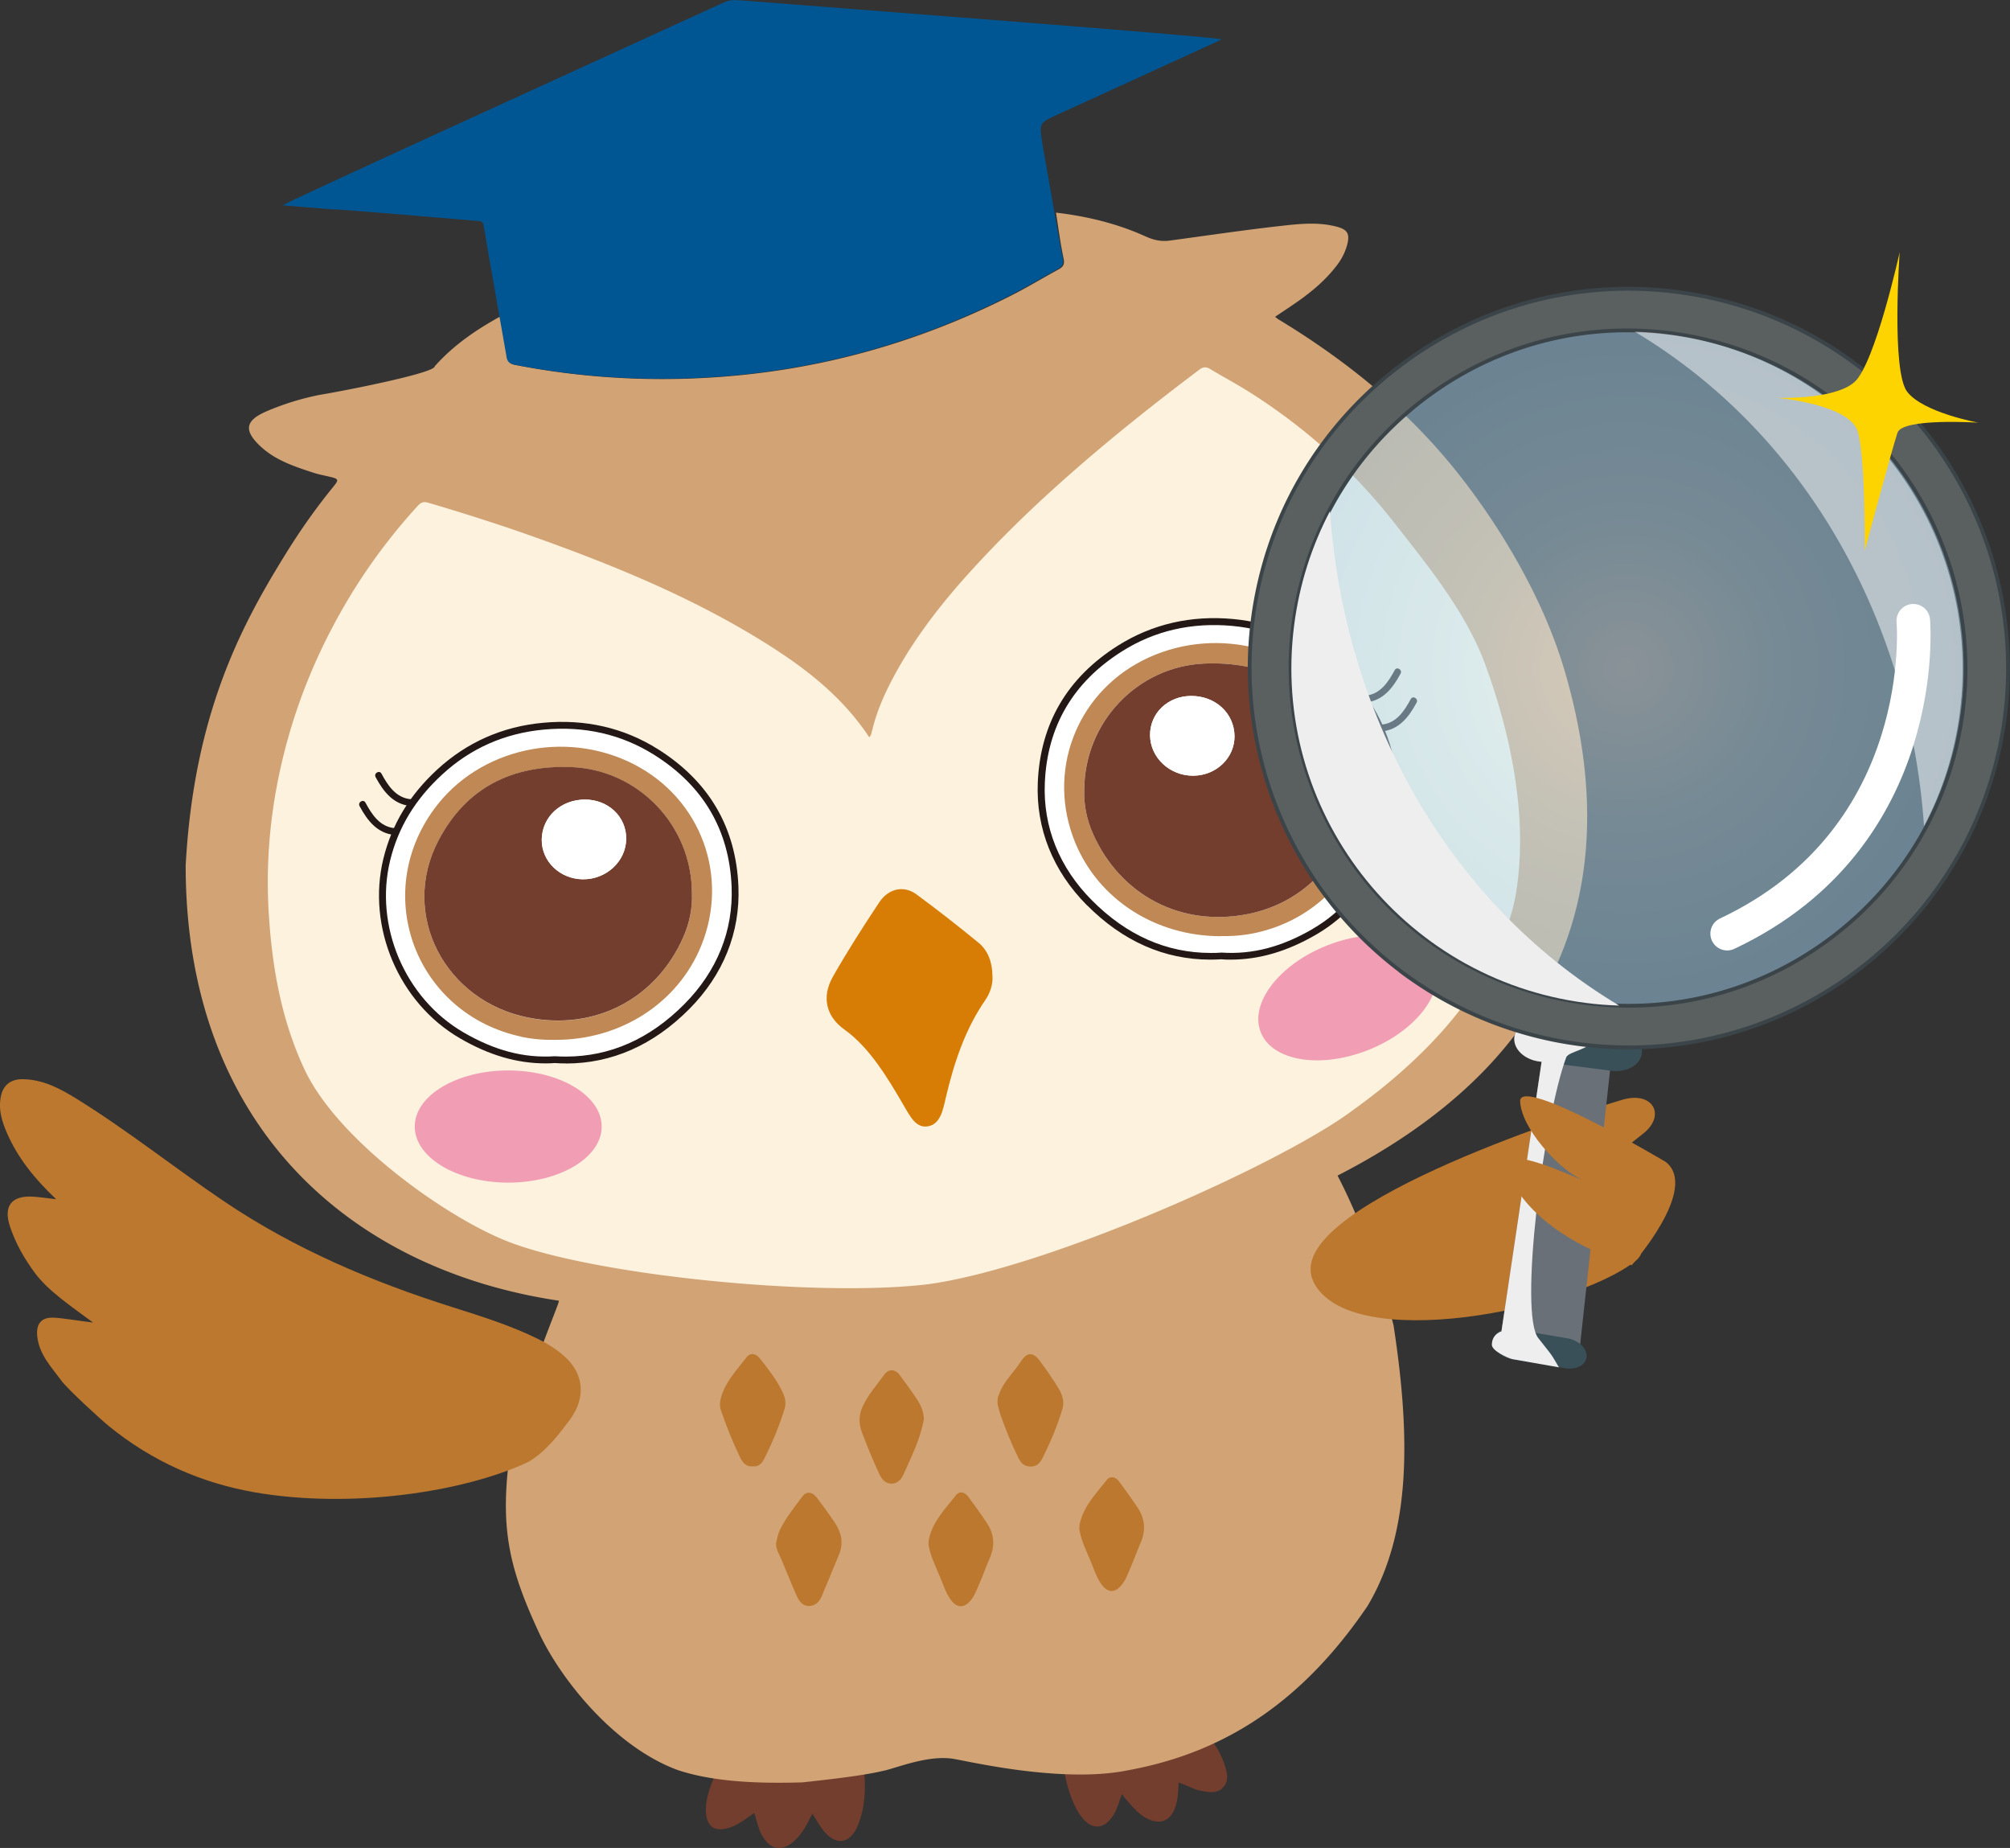 <svg xmlns="http://www.w3.org/2000/svg" viewBox="0 0 174.18 160.1"><rect x="0" y="0" width="174.18" height="160.1" fill="#333333" stroke="none"/><defs><radialGradient id="_名称未設定グラデーション_3" cx="-3255.04" cy="224.56" fx="-3255.04" fy="224.56" r="29.26" gradientTransform="rotate(34.07 -1285.05 5682.959)" gradientUnits="userSpaceOnUse"><stop offset="0" stop-color="#e1f2fc"/><stop offset=".45" stop-color="#bae2f8"/><stop offset="1" stop-color="#a4d4f2"/></radialGradient></defs><g style="isolation:isolate"><g id="_レイヤー_2"><g id="_文字"><path d="M104.71 150.3c-1.36.41-2.71.84-4.08 1.21-2.79.76-5.66.95-8.53 1.1.16 1.3.45 2.56 1 3.75.25.54.55 1.04.98 1.44.69.64 1.44.59 2.07-.1.57-.62.77-1.41 1.06-2.26.34.4.61.75.92 1.08.42.45.87.86 1.44 1.11.98.43 1.77.13 2.19-.84.32-.73.34-1.52.37-2.36.65.2 1.21.57 1.86.7.71.14 1.45.32 2.01-.28.54-.59.33-1.3.12-1.96-.3-.96-.86-1.78-1.43-2.6zM74.88 153.35c-3.37.51-6.75.82-10.17.47-.88-.09-1.74-.34-2.64-.29-.42 1.04-.89 2.06-.9 3.21-.01 1.55.77 2.09 2.22 1.54.72-.27 1.31-.76 1.97-1.21.26.74.36 1.48.77 2.11.69 1.06 1.59 1.22 2.58.42.79-.64 1.22-1.55 1.69-2.47.34.52.61 1.03.96 1.47 1.08 1.34 2.3 1.17 2.97-.43.64-1.54.7-3.17.55-4.81z" fill="#733e2e" stroke-width="0"/><path d="M115.91 101.86s2.96 5.47 4.85 12.96c1.49 9.72 1.51 18.02-2.26 24.33-5.37 7.9-11.93 12.59-20.63 14.2-5.6 1.18-13.54-.67-15.15-.95-2.26-.42-5.15.83-6.22 1.03-1.86.44-5.05.78-6.95.99-3.41.1-7.54.03-10.83-1.07-5.53-2.04-10.19-7.96-12.01-11.89-2.43-5.24-3.31-8.61-2.67-14.41 1.05-6.62 4.56-14.32 4.39-14.36-18.02-2.69-32.34-15.1-32.34-37.7.72-13.26 4.91-20.94 8.69-27.04 1.25-2.02 2.62-3.96 4.12-5.8.48-.59.45-.66-.31-.84-.5-.12-1-.21-1.48-.37-1.65-.54-3.31-1.09-4.6-2.33-1.39-1.33-1.24-2.17.53-2.95 1.5-.65 3.06-1.13 4.66-1.45 1.98-.32 9.97-1.88 9.97-2.47 1.6-1.81 3.56-3.15 5.66-4.31.21 1.15.44 2.3.63 3.46.07.43.22.64.69.73 5.66 1.1 11.37 1.45 17.13 1.08 9.11-.58 17.71-2.97 25.84-7.09 1.39-.7 2.72-1.51 4.08-2.25.41-.22.58-.43.47-.95-.28-1.32-.45-2.66-.66-3.99 2.7.32 5.32.95 7.8 2.08.65.29 1.3.44 2 .35 3.21-.43 6.41-.91 9.62-1.27 1.61-.18 3.25-.37 4.87.05.98.25 1.2.63.93 1.62a5.07 5.07 0 01-.9 1.76c-1.16 1.53-2.67 2.66-4.25 3.71-.35.23-.7.47-1.09.73.17.12.24.19.33.24 5.13 3.1 10.08 6.97 14.01 11.5 2.73 3.09 8.31 10.53 10.79 19.04 4.79 16.47 1.46 32.76-19.71 43.62z" fill="#d1a375" stroke-width="0"/><path d="M43.88 30.86c.07.43.22.64.69.73 5.66 1.1 11.37 1.45 17.13 1.08 9.11-.58 17.71-2.97 25.84-7.09 1.39-.7 2.72-1.51 4.08-2.25.41-.22.58-.43.47-.95-.28-1.32-1.38-7.85-1.74-9.77 0-.05 0-.1-.02-.15-.29-1.81-.29-1.8 1.35-2.55 4.52-2.06 13.92-6.37 14.2-6.5C104.94 3.14 71.09.58 64.3.04c-.53-.04-1.04-.08-1.57.17C50.14 5.97 24.64 17.59 24.5 17.79l4.07.33c.93 0 10.37.82 12.81 1.02.27.02.47.03.53.39.43 2.63 1.79 10.19 1.98 11.35z" fill="#005692" stroke-width="0"/><path d="M75.58 63.29c.37-1.58 1.01-3.05 1.76-4.47 1.98-3.75 4.62-7.03 7.5-10.12 2.4-2.58 4.94-5.02 7.59-7.36 3.69-3.27 7.54-6.33 11.47-9.29.33-.25.58-.31.95-.09 1.07.65 2.17 1.23 3.23 1.89 4.89 3.06 9.14 6.85 12.7 11.39 2.95 3.76 6.29 7.85 7.93 12.34 2.23 6.08 3.72 13.25 2.67 19.75-.58 3.58-3.34 11.08-14.04 18.78-6.11 4.63-26.43 13.71-36.89 15.15-9.81 1.18-29.02-.8-36.42-3.69-5.33-2.07-14.73-8.74-17.63-14.89-2.04-4.34-2.84-8.97-3.12-13.7-.19-3.34-.01-6.67.55-9.99a48.59 48.59 0 014.83-14.36c2.03-3.92 4.53-7.51 7.51-10.77.31-.34.52-.43.96-.3 3.08.91 6.14 1.88 9.17 2.96 6.91 2.46 13.68 5.24 19.93 9.13 3.5 2.18 6.75 4.67 9.1 8.23.18-.21.2-.41.24-.61z" fill="#fcf2de" stroke-width="0"/><path d="M134.73 108.51c-.03.06-.05.11-.08.17l.19-.03c-.04-.05-.08-.09-.12-.14z" fill="#fff" stroke-width="0"/><path d="M86 84.62c0-1.35-.44-2.32-1.21-2.95-1.77-1.45-3.56-2.85-5.38-4.19-1.08-.79-2.41-.52-3.22.7-1.38 2.08-2.74 4.2-4 6.41-1.06 1.86-.54 3.53 1 4.62 2.12 1.51 3.71 4.12 5.15 6.61.55.94 1.07 1.98 2.13 1.75 1.04-.22 1.25-1.44 1.5-2.51.72-3.07 1.71-5.95 3.39-8.38.42-.6.67-1.33.65-2.06z" fill="#d77d05" stroke-width="0"/><path d="M80.46 133.79c.14.99.64 1.94 1.04 2.93.27.65.48 1.34.92 1.92.51.66 1.08.7 1.64.08.38-.43.57-.96.79-1.47.33-.74.59-1.52.92-2.26.47-1.07.39-2.08-.25-3.04-.52-.78-1.07-1.55-1.63-2.3-.29-.39-.76-.49-1.05-.11-.91 1.17-2 2.25-2.34 3.79-.03.12-.02.25-.04.47zM80.06 123c0-.66-.24-1.22-.58-1.74-.47-.72-.99-1.42-1.5-2.11-.41-.56-.97-.58-1.37-.03-.65.9-1.4 1.74-1.87 2.77-.35.77-.32 1.5-.02 2.28.46 1.19.93 2.37 1.47 3.52.22.46.52.85 1.07.85.51 0 .84-.36 1.03-.79.69-1.55 1.46-3.07 1.76-4.75zM65.25 127.04c.49.05.77-.26.96-.63.72-1.41 1.32-2.87 1.79-4.38.17-.56-.02-1.12-.28-1.62-.5-.98-1.18-1.84-1.86-2.7-.33-.43-.82-.57-1.17-.11-.86 1.12-1.88 2.16-2.24 3.6-.08.33-.09.65.02.97.48 1.4 1.02 2.77 1.67 4.1.22.45.52.83 1.11.77zM67.25 133.72c0 .55.26.9.45 1.35.45 1.08.88 2.17 1.36 3.23.2.44.5.86 1.07.84.55-.02.88-.38 1.08-.85.5-1.19.99-2.4 1.49-3.59.42-.99.22-1.9-.34-2.75-.49-.74-1.02-1.46-1.55-2.17-.4-.53-.92-.62-1.28-.13-.68.92-1.4 1.81-1.92 2.84-.18.36-.3.89-.36 1.24zM86.45 121.66c.09.33.16.68.28 1.01.45 1.24.94 2.47 1.53 3.66.21.43.51.73 1.06.73.52 0 .8-.3 1-.7.7-1.39 1.31-2.82 1.75-4.31.19-.64-.04-1.28-.37-1.82-.51-.82-1.06-1.62-1.64-2.39-.54-.7-1.05-.69-1.53.03-.72 1.09-1.6 1.87-1.93 2.88-.2.3-.15.73-.15.9zM93.53 132.47c.14.99.64 1.94 1.04 2.93.27.65.48 1.34.92 1.92.51.66 1.08.7 1.64.08.38-.43.57-.96.79-1.47.33-.74.59-1.52.92-2.26.47-1.07.39-2.08-.25-3.04-.52-.78-1.07-1.55-1.63-2.3-.29-.39-.76-.49-1.05-.11-.91 1.17-2 2.25-2.34 3.79-.03.12-.02.25-.04.47z" fill="#bc782e" stroke-width="0"/><path d="M52.14 97.6c0 2.69-3.63 4.86-8.1 4.86s-8.1-2.18-8.1-4.86 3.63-4.86 8.1-4.86 8.1 2.18 8.1 4.86zM124.3 83.46c.99 2.5-1.58 5.86-5.73 7.51-4.16 1.65-8.33.96-9.32-1.54-.99-2.5 1.58-5.86 5.73-7.51 4.16-1.65 8.33-.96 9.32 1.54z" fill="#f19eb5" stroke-width="0"/><path d="M40 89.7c-5.16-3-7.91-9.4-6.49-15.23.74-3.02 2.31-5.5 4.6-7.59 2.56-2.35 5.59-3.65 8.99-3.97 3.46-.32 6.76.35 9.77 2.24 4.31 2.71 6.63 6.62 6.83 11.66.16 4.02-1.36 7.55-4.17 10.39-3.11 3.13-6.89 4.89-11.43 4.61-2.93.19-5.58-.64-8.1-2.11z" fill="#fff" stroke-width="0"/><path d="M49.03 92.13c-.31 0-.63 0-.95-.03-.24.02-.52.03-.8.03-2.48 0-4.91-.71-7.43-2.18-5.29-3.07-8.07-9.62-6.63-15.55.73-2.98 2.26-5.51 4.68-7.74 2.56-2.35 5.65-3.72 9.16-4.04 3.64-.34 7.01.43 9.96 2.29 4.42 2.78 6.76 6.78 6.97 11.9.16 3.97-1.31 7.64-4.26 10.61-3.11 3.13-6.71 4.72-10.7 4.72zm-.95-.62c.35.02.65.03.95.03 3.83 0 7.29-1.53 10.28-4.55 2.83-2.85 4.24-6.36 4.09-10.16-.2-4.91-2.45-8.75-6.69-11.42-2.84-1.79-6.07-2.53-9.58-2.2-3.38.31-6.35 1.62-8.81 3.89-2.33 2.14-3.81 4.58-4.51 7.44-1.39 5.69 1.28 11.95 6.35 14.9 2.7 1.57 5.24 2.25 7.93 2.07z" fill="#231815" stroke-width="0"/><path d="M45.15 89.81c-9.09-1.97-13.01-12.25-7.52-19.73 3.85-5.25 11.35-6.92 17.31-3.86 5.8 2.98 8.28 9.69 5.82 15.73-2.02 4.95-6.97 8.15-12.62 8.14-1.01.02-2-.06-2.99-.27zm4.4-23.34c-5.13-.21-9.12 1.75-11.53 6.31-3.43 6.48.57 13.97 7.76 15.39 5.83 1.15 11.05-1.65 13.41-6.92.57-1.27.82-2.61.77-3.81 0-5.93-4.66-10.73-10.41-10.97z" fill="#bf8854" stroke-width="0"/><path d="M59.19 81.24c-2.35 5.27-7.58 8.07-13.41 6.92-7.19-1.41-11.19-8.91-7.76-15.39 2.41-4.56 6.4-6.52 11.53-6.31 5.75.24 10.42 5.04 10.41 10.97.05 1.2-.2 2.54-.77 3.81zm-12.25-8.5c-.02 1.88 1.57 3.42 3.56 3.44 2.04.02 3.74-1.56 3.76-3.5.02-1.91-1.54-3.4-3.56-3.41-2.11 0-3.73 1.5-3.76 3.47z" fill="#733e2e" stroke-width="0"/><path d="M50.71 69.27c-2.11 0-3.73 1.5-3.76 3.47-.02 1.88 1.57 3.42 3.56 3.44 2.04.02 3.74-1.56 3.76-3.5.02-1.91-1.54-3.4-3.56-3.41z" fill="#fff" stroke-width="0"/><path d="M35.59 69.24c-1.28-.12-1.97-1.17-2.53-2.21-.18-.34-.69-.04-.51.3.68 1.26 1.53 2.36 3.04 2.5.38.04.38-.56 0-.59zM34.2 71.75c-1.28-.12-1.97-1.17-2.53-2.21-.18-.34-.69-.04-.51.3.68 1.26 1.53 2.36 3.04 2.5.38.04.38-.56 0-.59z" fill="#231815" stroke-width="0"/><path d="M5.31 119.6c-.87-1.17-1.91-2.25-2.08-3.81-.12-1.12.36-1.69 1.47-1.63.84.05 2.24.29 3.36.42-1.79-1.34-3.86-2.7-5.04-4.3-.91-1.23-1.65-2.53-2.14-3.97-.62-1.83.11-2.77 2.05-2.63.58.04 1.15.13 1.94.22-1.88-1.78-3.34-3.59-4.29-5.79-.41-.96-.71-1.93-.53-3 .18-1.08.85-1.64 1.98-1.61 1.74.04 3.19.82 4.61 1.7 4.43 2.74 8.5 6 12.82 8.91 6.12 4.12 12.79 6.94 19.78 9.15 2.52.8 5.06 1.59 7.44 2.77.8.4 1.54.87 2.21 1.46 1.75 1.53 1.89 3.64.48 5.53-.86 1.15-2.03 2.73-3.59 3.64-5.65 2.65-15.4 4.06-23.66 2.64-4.69-.81-8.96-2.71-12.68-5.74-.77-.63-3.57-3.2-4.13-3.95z" fill="#bc782e" stroke-width="0"/><path d="M105.82 82.83c-4.54.28-8.32-1.48-11.43-4.61-2.81-2.83-4.34-6.37-4.17-10.39.21-5.03 2.52-8.95 6.83-11.66 3.01-1.89 6.31-2.57 9.77-2.24 3.4.32 6.43 1.61 8.99 3.97 2.28 2.1 3.86 4.57 4.6 7.59 1.42 5.82-1.33 12.23-6.49 15.23-2.52 1.47-5.17 2.3-8.1 2.11z" fill="#fff" stroke-width="0"/><path d="M94.19 78.43c-2.95-2.97-4.42-6.64-4.26-10.61.21-5.12 2.55-9.12 6.97-11.9 2.95-1.85 6.31-2.63 9.96-2.29 3.51.33 6.6 1.69 9.16 4.04 2.42 2.23 3.95 4.76 4.68 7.74 1.45 5.94-1.34 12.48-6.63 15.55-2.52 1.47-4.95 2.18-7.43 2.18-.28 0-.55 0-.8-.03-.32.02-.64.03-.95.03-3.99 0-7.59-1.59-10.7-4.72zm19.59 2.03c5.06-2.95 7.73-9.21 6.35-14.9-.7-2.86-2.17-5.3-4.51-7.44-2.47-2.27-5.43-3.57-8.81-3.89-3.52-.33-6.75.41-9.58 2.2-4.24 2.67-6.49 6.51-6.69 11.42-.16 3.8 1.26 7.32 4.09 10.16 3 3.02 6.46 4.55 10.28 4.55.3 0 .61 0 .95-.03 2.69.18 5.24-.5 7.93-2.07z" fill="#231815" stroke-width="0"/><path d="M105.78 81.11c-5.65 0-10.6-3.19-12.62-8.14-2.46-6.04.03-12.75 5.82-15.73 5.96-3.06 13.45-1.39 17.31 3.86 5.49 7.48 1.57 17.76-7.52 19.73-.99.21-1.98.29-2.99.27zM93.96 68.46c-.05 1.2.2 2.54.77 3.81 2.35 5.27 7.58 8.07 13.41 6.92 7.19-1.41 11.19-8.91 7.76-15.39-2.41-4.56-6.4-6.52-11.53-6.31-5.75.24-10.42 5.04-10.41 10.97z" fill="#bf8854" stroke-width="0"/><path d="M93.96 68.46c0-5.93 4.66-10.73 10.41-10.97 5.13-.21 9.12 1.75 11.53 6.31 3.43 6.48-.57 13.97-7.76 15.39-5.83 1.15-11.05-1.65-13.41-6.92-.57-1.27-.82-2.61-.77-3.81zm9.26-8.16c-2.02 0-3.58 1.5-3.56 3.41.02 1.94 1.71 3.52 3.76 3.5 1.99-.02 3.58-1.56 3.56-3.44-.03-1.98-1.65-3.48-3.76-3.47z" fill="#733e2e" stroke-width="0"/><path d="M103.22 60.29c2.11 0 3.73 1.5 3.76 3.47.02 1.88-1.57 3.42-3.56 3.44-2.04.02-3.74-1.56-3.76-3.5-.02-1.91 1.54-3.4 3.56-3.41z" fill="#fff" stroke-width="0"/><path d="M118.33 60.27c1.28-.12 1.97-1.17 2.53-2.21.18-.34.69-.04.51.3-.68 1.26-1.53 2.36-3.04 2.5-.38.04-.38-.56 0-.59zM119.72 62.78c1.28-.12 1.97-1.17 2.53-2.21.18-.34.69-.04.51.3-.68 1.26-1.53 2.36-3.04 2.5-.38.04-.38-.56 0-.59z" fill="#231815" stroke-width="0"/><path d="M113.83 111.08c3.19 6.3 22.51 2.39 27.85-1.8 2.28-1.79-2.99-3.06-3.72-6.63-.2-.97 4.28-4.28 4.63-4.6 1.74-1.58.54-3.54-2.04-2.76-4.17 1.26-29.9 9.49-26.71 15.79z" fill="#bc782e" stroke-width="0"/><polygon points="129.84 117.15 136.76 118.05 139.93 88.99 134.15 88.25 129.84 117.15" fill="#697078" stroke-width="0"/><path d="M131.23 89.84c-.13 1 .84 1.96 2.17 2.13l6.24.8c1.33.17 2.51-.5 2.64-1.51.13-1-.84-1.96-2.17-2.13l-6.24-.8c-1.33-.17-2.51.5-2.64 1.51zM129.38 116.16c-.06.71.68 1.43 1.65 1.6l4.58.78c.98.17 1.82-.28 1.88-.99.06-.71-.68-1.43-1.65-1.6l-4.58-.78c-.98-.17-1.82.28-1.88.99z" fill="#3a5059" stroke-width="0"/><path d="M130.11 115.35l3.48-23.36-.19-.02c-1.33-.17-2.3-1.12-2.17-2.13.13-1 1.31-1.68 2.64-1.51l.26.03.02-.12 4.54.58c-.05.39-.15.77-.37 1.09-.5 1.03-2.34 1.16-2.59 1.68-1.95 5.23-4.15 22.3-2.41 24.36.96 1.24 1.03 1.2 1.77 2.51l-4.05-.71c-.45-.12-1.76-.73-1.76-1.24 0-.94.84-1.17.84-1.17z" style="mix-blend-mode:multiply" fill="#eeeeef" stroke-width="0"/><path d="M112.09 54.13c-2.07 16.02 9.25 30.68 25.27 32.75 16.02 2.07 30.68-9.25 32.75-25.27 2.07-16.02-9.25-30.68-25.27-32.75-16.02-2.07-30.68 9.25-32.75 25.27z" fill="url(#_名称未設定グラデーション_3)" opacity=".5" stroke-width="0"/><path d="M108.57 53.68c-2.32 18 10.39 34.47 28.39 36.79 18 2.32 34.47-10.39 36.79-28.39 2.32-18-10.39-34.47-28.39-36.79-18-2.32-34.47 10.39-36.79 28.39zm3.52.45c2.07-16.02 16.73-27.34 32.75-25.27 16.02 2.07 27.34 16.73 25.27 32.75-2.07 16.02-16.73 27.34-32.75 25.27-16.02-2.07-27.34-16.73-25.27-32.75z" fill="#5a5f60" stroke-width="0"/><path d="M121.21 84.21c-9.41-7.14-14.32-18.85-12.81-30.55 1.13-8.75 5.59-16.53 12.58-21.92 6.98-5.39 15.65-7.74 24.4-6.61 5.72.74 11.16 2.96 15.72 6.43 9.41 7.14 14.31 18.85 12.8 30.55-2.33 18.06-18.91 30.86-36.97 28.53a33.06 33.06 0 01-15.72-6.42zm39.69-52.39c-4.52-3.43-9.9-5.63-15.57-6.36-8.66-1.12-17.24 1.21-24.16 6.54-6.91 5.33-11.34 13.04-12.45 21.7-1.49 11.59 3.36 23.17 12.68 30.25 4.52 3.43 9.9 5.63 15.57 6.36 17.88 2.3 34.3-10.37 36.61-28.25 1.49-11.59-3.36-23.18-12.68-30.25zm-37.58 49.51c-8.38-6.36-12.75-16.79-11.41-27.21 1-7.79 4.98-14.73 11.2-19.53 6.22-4.8 13.94-6.89 21.73-5.88 5.09.66 9.94 2.64 14 5.72 8.38 6.36 12.75 16.79 11.41 27.21-1 7.79-4.98 14.73-11.2 19.53-6.22 4.8-13.94 6.89-21.73 5.88-5.09-.66-9.94-2.64-14-5.72zm35.33-46.64a29.106 29.106 0 00-13.85-5.66c-7.71-.99-15.34 1.07-21.49 5.82-6.15 4.75-10.09 11.6-11.08 19.31-1.33 10.31 2.99 20.62 11.28 26.91 4.02 3.05 8.81 5.01 13.85 5.66 7.71.99 15.34-1.07 21.49-5.82 6.15-4.75 10.09-11.6 11.08-19.31 1.33-10.31-2.99-20.62-11.28-26.91z" fill="#3b4448" stroke-width="0"/><path d="M115.25 44.29c1.2 17.27 9.87 33.74 25.06 42.83-.96-.03-1.92-.1-2.89-.23-16.02-2.07-27.34-16.73-25.27-32.75.46-3.55 1.53-6.86 3.1-9.85z" style="mix-blend-mode:multiply" fill="#eeeeef" stroke-width="0"/><path d="M166.73 71.57c-1.2-17.27-9.87-33.74-25.06-42.83.96.03 1.92.1 2.89.23 16.02 2.07 27.34 16.73 25.27 32.75-.46 3.55-1.53 6.86-3.1 9.85z" fill="#fff" opacity=".5" stroke-width="0"/><path d="M165.8 53.78s1.66 18.73-16.13 27.11" fill="none" stroke="#fff" stroke-linecap="round" stroke-linejoin="round" stroke-width="2.91"/><path d="M153.92 34.47s4.99.2 6.77-1.36c1.79-1.56 3.93-11.26 3.93-11.26s-.74 10.28.65 12.09c1.39 1.81 6.17 2.68 6.17 2.68s-6.58-.43-7.01.87c-.54 1.65-2.84 10.22-2.84 10.22s.09-9.14-.74-10.65c-1.17-2.11-6.93-2.6-6.93-2.6z" fill="#fdd300" stroke-width="0"/><path d="M144.32 100.65s-12.71-7.56-12.59-5.22c.12 2.34 3.22 5.65 5.03 6.61s-5.15-2.53-5.93-1.47c-.78 1.06 1.84 6.39 10.57 9.04 0 0 5.91-6.65 2.93-8.96z" fill="#bc782e" stroke-width="0"/></g></g></g></svg>